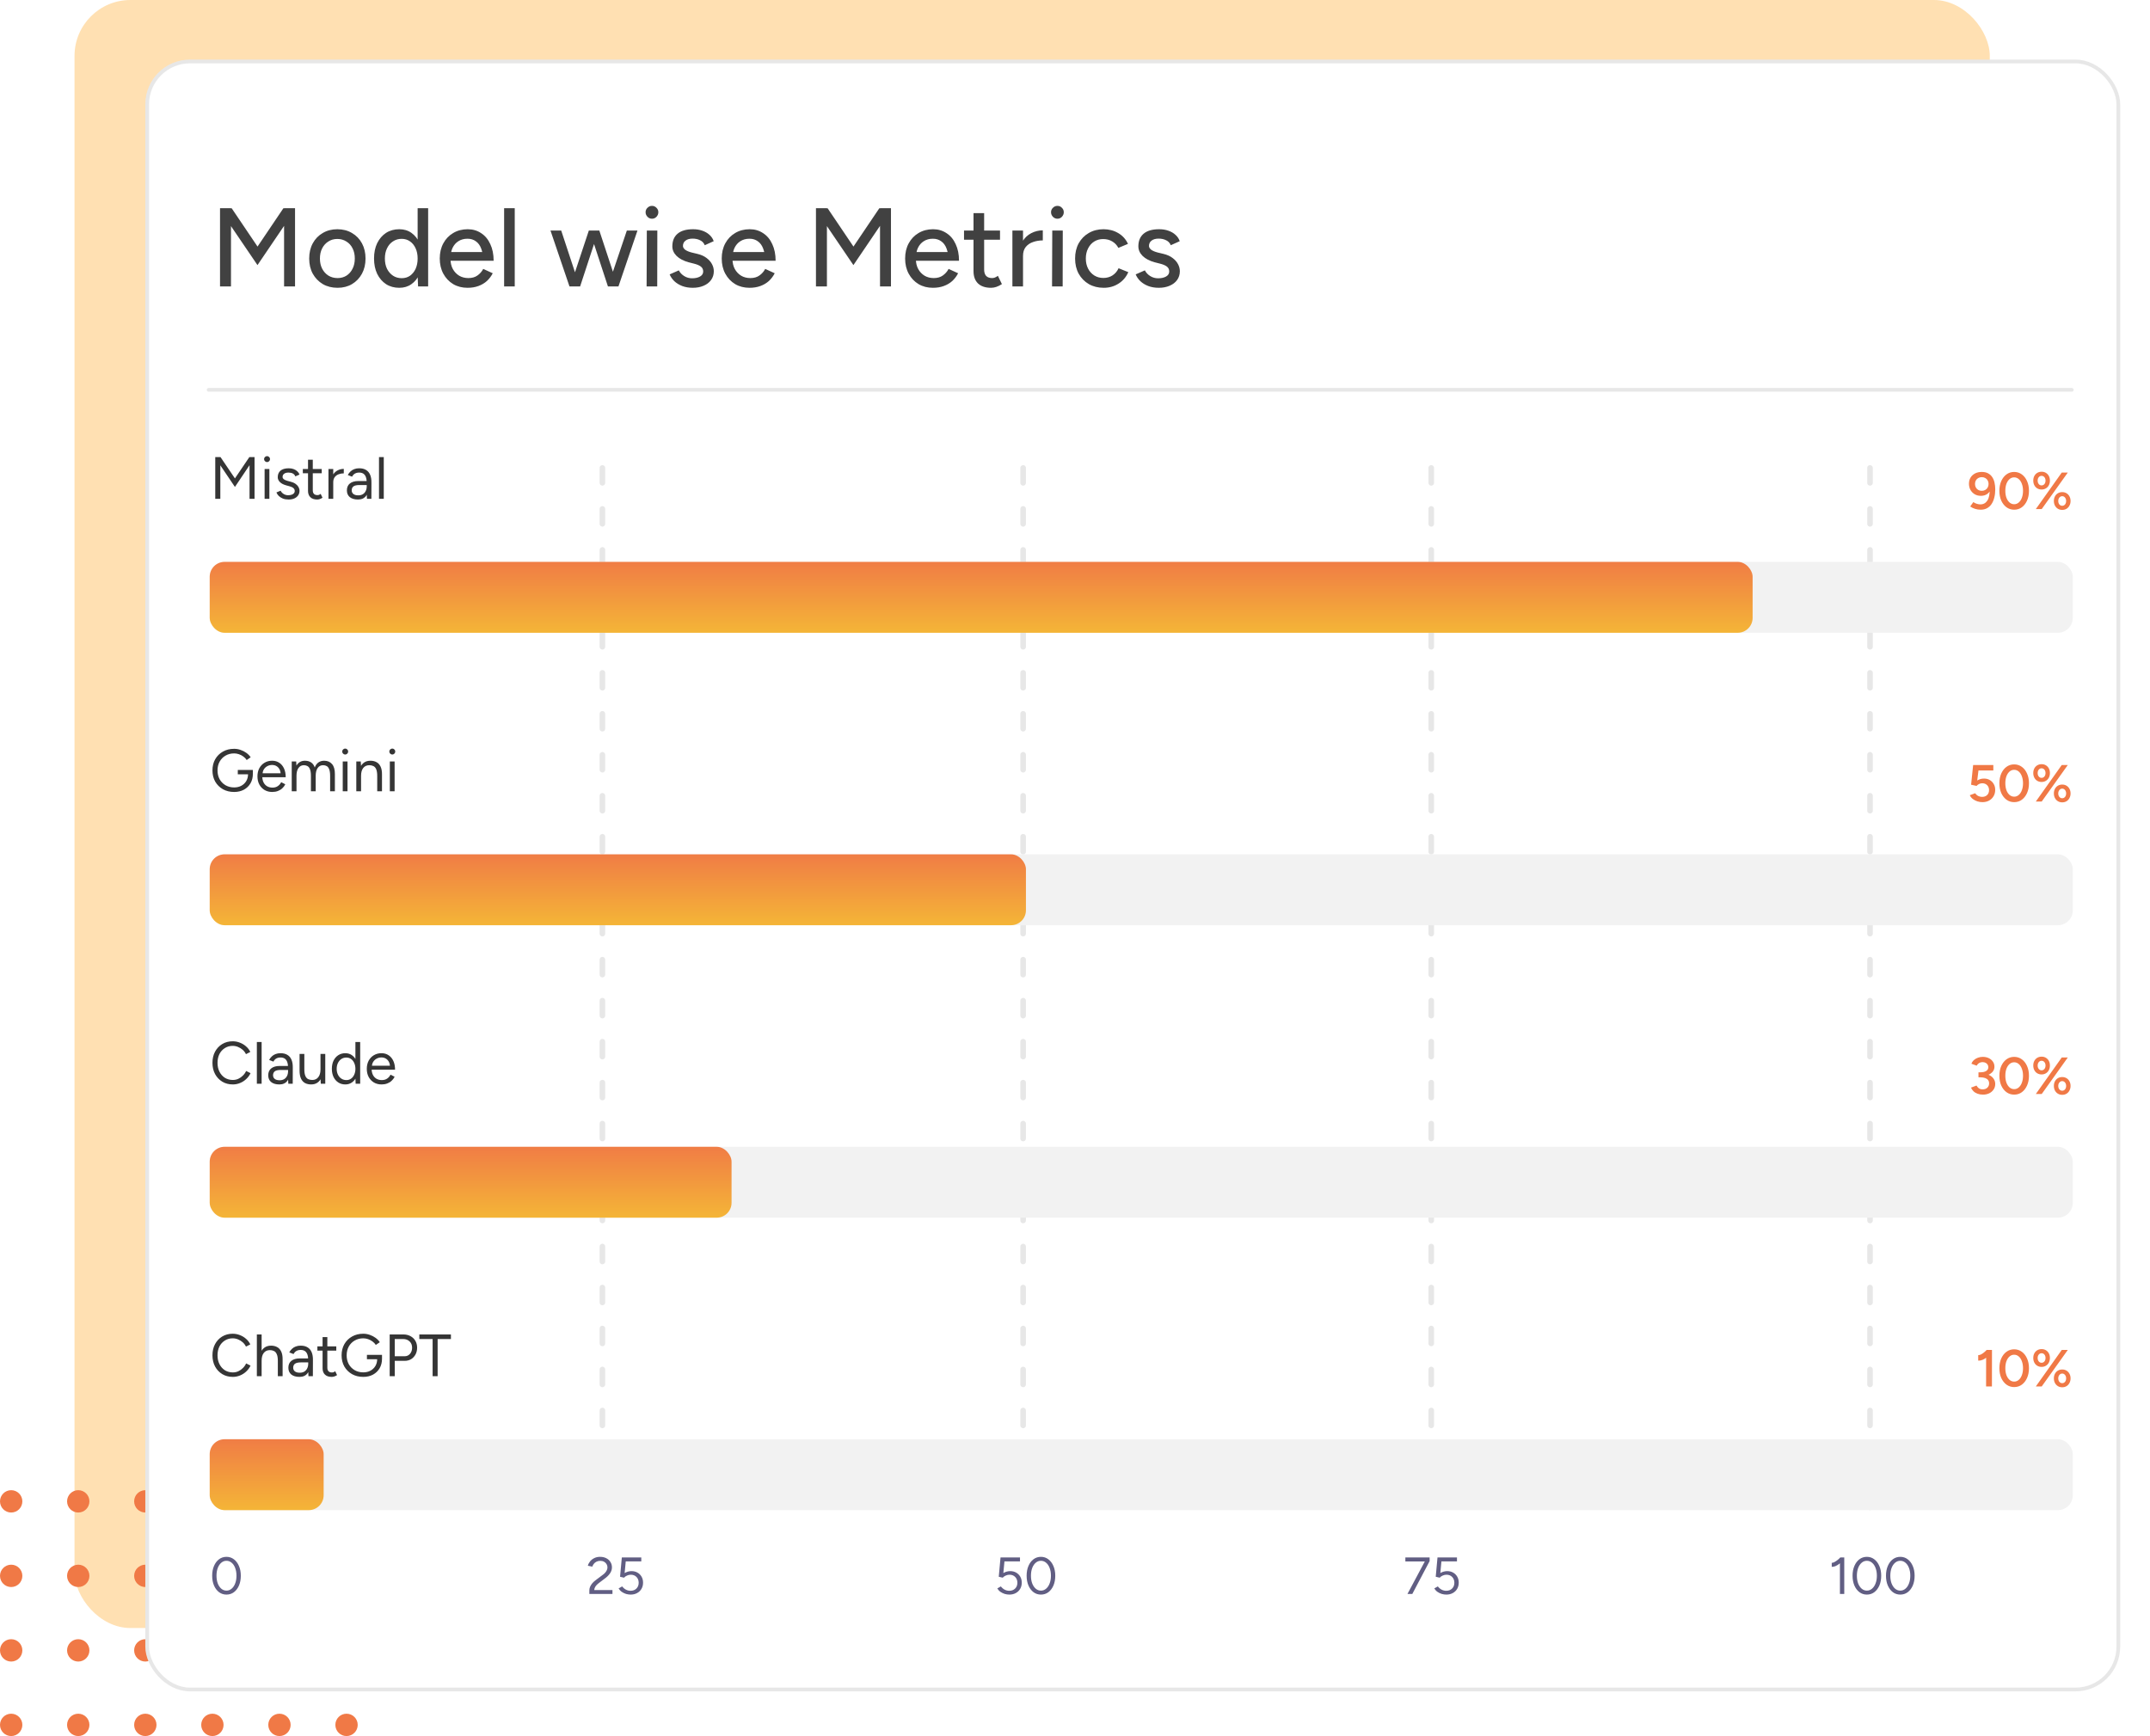 <svg xmlns="http://www.w3.org/2000/svg" width="577" height="466" viewBox="0 0 577 466" fill="none"><rect x="20" width="514" height="437" rx="15" fill="#FFE0B2"></rect><circle cx="3" cy="403" r="3" fill="#F07946"></circle><circle cx="3" cy="443" r="3" fill="#F07946"></circle><circle cx="3" cy="423" r="3" fill="#F07946"></circle><circle cx="3" cy="463" r="3" fill="#F07946"></circle><circle cx="75" cy="403" r="3" fill="#F07946"></circle><circle cx="75" cy="443" r="3" fill="#F07946"></circle><circle cx="75" cy="423" r="3" fill="#F07946"></circle><circle cx="75" cy="463" r="3" fill="#F07946"></circle><circle cx="39" cy="403" r="3" fill="#F07946"></circle><circle cx="39" cy="443" r="3" fill="#F07946"></circle><circle cx="39" cy="423" r="3" fill="#F07946"></circle><circle cx="39" cy="463" r="3" fill="#F07946"></circle><circle cx="21" cy="403" r="3" fill="#F07946"></circle><circle cx="21" cy="443" r="3" fill="#F07946"></circle><circle cx="21" cy="423" r="3" fill="#F07946"></circle><circle cx="21" cy="463" r="3" fill="#F07946"></circle><circle cx="93" cy="403" r="3" fill="#F07946"></circle><circle cx="93" cy="443" r="3" fill="#F07946"></circle><circle cx="93" cy="423" r="3" fill="#F07946"></circle><circle cx="93" cy="463" r="3" fill="#F07946"></circle><circle cx="57" cy="403" r="3" fill="#F07946"></circle><circle cx="57" cy="443" r="3" fill="#F07946"></circle><circle cx="57" cy="423" r="3" fill="#F07946"></circle><circle cx="57" cy="463" r="3" fill="#F07946"></circle><g filter="url(#filter0_d_615_1932)"><rect x="39" y="16" width="530" height="438" rx="12" fill="white"></rect><rect x="39.5" y="16.5" width="529" height="437" rx="11.5" stroke="#121212" stroke-opacity="0.1"></rect></g><path d="M69.1 71.161L59.38 56.851L60.64 56.311L62.17 55.891L70.57 68.341L69.1 71.161ZM59.05 76.891V55.891H61.99V76.891H59.05ZM69.1 71.161L67.66 68.341L76.06 55.891L77.59 56.311L78.82 56.821L69.1 71.161ZM76.24 76.891V55.891H79.18V76.891H76.24ZM90.599 77.251C89.099 77.251 87.779 76.921 86.639 76.261C85.499 75.581 84.599 74.651 83.939 73.471C83.299 72.291 82.979 70.931 82.979 69.391C82.979 67.851 83.299 66.491 83.939 65.311C84.579 64.131 85.469 63.211 86.609 62.551C87.749 61.871 89.059 61.531 90.539 61.531C92.019 61.531 93.329 61.871 94.469 62.551C95.609 63.211 96.499 64.131 97.139 65.311C97.779 66.491 98.099 67.851 98.099 69.391C98.099 70.931 97.779 72.291 97.139 73.471C96.499 74.651 95.609 75.581 94.469 76.261C93.349 76.921 92.059 77.251 90.599 77.251ZM90.599 74.641C91.499 74.641 92.299 74.421 92.999 73.981C93.699 73.521 94.239 72.901 94.619 72.121C95.019 71.341 95.219 70.431 95.219 69.391C95.219 68.351 95.019 67.441 94.619 66.661C94.239 65.881 93.689 65.271 92.969 64.831C92.249 64.371 91.439 64.141 90.539 64.141C89.619 64.141 88.809 64.371 88.109 64.831C87.409 65.271 86.859 65.881 86.459 66.661C86.059 67.441 85.859 68.351 85.859 69.391C85.859 70.431 86.059 71.341 86.459 72.121C86.859 72.901 87.419 73.521 88.139 73.981C88.859 74.421 89.679 74.641 90.599 74.641ZM112.201 76.891L112.081 74.101V55.891H114.901V76.891H112.201ZM107.161 77.251C105.801 77.251 104.611 76.921 103.591 76.261C102.591 75.601 101.801 74.681 101.221 73.501C100.661 72.321 100.381 70.951 100.381 69.391C100.381 67.811 100.661 66.441 101.221 65.281C101.801 64.101 102.591 63.181 103.591 62.521C104.611 61.861 105.801 61.531 107.161 61.531C108.421 61.531 109.511 61.861 110.431 62.521C111.371 63.181 112.091 64.101 112.591 65.281C113.091 66.441 113.341 67.811 113.341 69.391C113.341 70.951 113.091 72.321 112.591 73.501C112.091 74.681 111.371 75.601 110.431 76.261C109.511 76.921 108.421 77.251 107.161 77.251ZM107.821 74.671C108.661 74.671 109.401 74.451 110.041 74.011C110.681 73.551 111.181 72.931 111.541 72.151C111.901 71.351 112.081 70.431 112.081 69.391C112.081 68.351 111.901 67.441 111.541 66.661C111.181 65.861 110.681 65.241 110.041 64.801C109.401 64.341 108.651 64.111 107.791 64.111C106.911 64.111 106.131 64.341 105.451 64.801C104.771 65.241 104.241 65.861 103.861 66.661C103.481 67.441 103.291 68.351 103.291 69.391C103.291 70.431 103.481 71.351 103.861 72.151C104.261 72.931 104.801 73.551 105.481 74.011C106.161 74.451 106.941 74.671 107.821 74.671ZM125.488 77.251C124.028 77.251 122.738 76.921 121.618 76.261C120.498 75.581 119.618 74.651 118.978 73.471C118.338 72.291 118.018 70.931 118.018 69.391C118.018 67.851 118.338 66.491 118.978 65.311C119.618 64.131 120.498 63.211 121.618 62.551C122.758 61.871 124.058 61.531 125.518 61.531C126.878 61.531 128.078 61.881 129.118 62.581C130.178 63.261 130.998 64.241 131.578 65.521C132.178 66.781 132.478 68.271 132.478 69.991H129.628C129.648 68.711 129.488 67.631 129.148 66.751C128.828 65.871 128.348 65.211 127.708 64.771C127.088 64.311 126.338 64.081 125.458 64.081C124.518 64.081 123.708 64.301 123.028 64.741C122.348 65.161 121.818 65.771 121.438 66.571C121.078 67.351 120.898 68.311 120.898 69.451C120.898 70.511 121.108 71.431 121.528 72.211C121.948 72.971 122.518 73.571 123.238 74.011C123.958 74.431 124.778 74.641 125.698 74.641C126.678 74.641 127.488 74.411 128.128 73.951C128.788 73.491 129.308 72.901 129.688 72.181L132.238 73.351C131.838 74.131 131.318 74.821 130.678 75.421C130.038 76.001 129.278 76.451 128.398 76.771C127.538 77.091 126.568 77.251 125.488 77.251ZM119.878 69.991L119.908 67.651H130.888V69.991H119.878ZM135.293 76.891V55.891H138.143V76.891H135.293ZM163.155 76.891L168.225 61.891H171.075L165.975 76.891H163.155ZM153.045 76.891L158.025 61.891H160.605L155.685 76.891H153.045ZM152.835 76.891L147.735 61.891H150.615L155.565 76.891H152.835ZM163.155 76.891L158.235 61.891H160.845L165.795 76.891H163.155ZM173.53 76.891L173.59 61.891H176.41L176.38 76.891H173.53ZM174.97 58.711C174.51 58.711 174.11 58.541 173.77 58.201C173.43 57.841 173.26 57.431 173.26 56.971C173.26 56.491 173.43 56.091 173.77 55.771C174.11 55.431 174.51 55.261 174.97 55.261C175.45 55.261 175.85 55.431 176.17 55.771C176.51 56.091 176.68 56.491 176.68 56.971C176.68 57.431 176.51 57.841 176.17 58.201C175.85 58.541 175.45 58.711 174.97 58.711ZM185.927 77.251C184.867 77.251 183.917 77.091 183.077 76.771C182.257 76.451 181.557 76.021 180.977 75.481C180.417 74.941 179.997 74.331 179.717 73.651L182.177 72.571C182.497 73.191 182.977 73.701 183.617 74.101C184.257 74.501 184.967 74.701 185.747 74.701C186.607 74.701 187.317 74.541 187.877 74.221C188.437 73.901 188.717 73.451 188.717 72.871C188.717 72.311 188.507 71.871 188.087 71.551C187.667 71.231 187.057 70.971 186.257 70.771L184.847 70.411C183.447 70.031 182.357 69.461 181.577 68.701C180.817 67.941 180.437 67.081 180.437 66.121C180.437 64.661 180.907 63.531 181.847 62.731C182.787 61.931 184.177 61.531 186.017 61.531C186.917 61.531 187.737 61.661 188.477 61.921C189.237 62.181 189.877 62.551 190.397 63.031C190.937 63.511 191.317 64.081 191.537 64.741L189.137 65.821C188.897 65.221 188.487 64.781 187.907 64.501C187.327 64.201 186.647 64.051 185.867 64.051C185.067 64.051 184.437 64.231 183.977 64.591C183.517 64.931 183.287 65.411 183.287 66.031C183.287 66.371 183.477 66.701 183.857 67.021C184.257 67.321 184.837 67.571 185.597 67.771L187.217 68.161C188.197 68.401 189.007 68.771 189.647 69.271C190.287 69.751 190.767 70.301 191.087 70.921C191.407 71.521 191.567 72.151 191.567 72.811C191.567 73.711 191.317 74.501 190.817 75.181C190.337 75.841 189.667 76.351 188.807 76.711C187.967 77.071 187.007 77.251 185.927 77.251ZM201.162 77.251C199.702 77.251 198.412 76.921 197.292 76.261C196.172 75.581 195.292 74.651 194.652 73.471C194.012 72.291 193.692 70.931 193.692 69.391C193.692 67.851 194.012 66.491 194.652 65.311C195.292 64.131 196.172 63.211 197.292 62.551C198.432 61.871 199.732 61.531 201.192 61.531C202.552 61.531 203.752 61.881 204.792 62.581C205.852 63.261 206.672 64.241 207.252 65.521C207.852 66.781 208.152 68.271 208.152 69.991H205.302C205.322 68.711 205.162 67.631 204.822 66.751C204.502 65.871 204.022 65.211 203.382 64.771C202.762 64.311 202.012 64.081 201.132 64.081C200.192 64.081 199.382 64.301 198.702 64.741C198.022 65.161 197.492 65.771 197.112 66.571C196.752 67.351 196.572 68.311 196.572 69.451C196.572 70.511 196.782 71.431 197.202 72.211C197.622 72.971 198.192 73.571 198.912 74.011C199.632 74.431 200.452 74.641 201.372 74.641C202.352 74.641 203.162 74.411 203.802 73.951C204.462 73.491 204.982 72.901 205.362 72.181L207.912 73.351C207.512 74.131 206.992 74.821 206.352 75.421C205.712 76.001 204.952 76.451 204.072 76.771C203.212 77.091 202.242 77.251 201.162 77.251ZM195.552 69.991L195.582 67.651H206.562V69.991H195.552ZM229.032 71.161L219.312 56.851L220.572 56.311L222.102 55.891L230.502 68.341L229.032 71.161ZM218.982 76.891V55.891H221.922V76.891H218.982ZM229.032 71.161L227.592 68.341L235.992 55.891L237.522 56.311L238.752 56.821L229.032 71.161ZM236.172 76.891V55.891H239.112V76.891H236.172ZM250.381 77.251C248.921 77.251 247.631 76.921 246.511 76.261C245.391 75.581 244.511 74.651 243.871 73.471C243.231 72.291 242.911 70.931 242.911 69.391C242.911 67.851 243.231 66.491 243.871 65.311C244.511 64.131 245.391 63.211 246.511 62.551C247.651 61.871 248.951 61.531 250.411 61.531C251.771 61.531 252.971 61.881 254.011 62.581C255.071 63.261 255.891 64.241 256.471 65.521C257.071 66.781 257.371 68.271 257.371 69.991H254.521C254.541 68.711 254.381 67.631 254.041 66.751C253.721 65.871 253.241 65.211 252.601 64.771C251.981 64.311 251.231 64.081 250.351 64.081C249.411 64.081 248.601 64.301 247.921 64.741C247.241 65.161 246.711 65.771 246.331 66.571C245.971 67.351 245.791 68.311 245.791 69.451C245.791 70.511 246.001 71.431 246.421 72.211C246.841 72.971 247.411 73.571 248.131 74.011C248.851 74.431 249.671 74.641 250.591 74.641C251.571 74.641 252.381 74.411 253.021 73.951C253.681 73.491 254.201 72.901 254.581 72.181L257.131 73.351C256.731 74.131 256.211 74.821 255.571 75.421C254.931 76.001 254.171 76.451 253.291 76.771C252.431 77.091 251.461 77.251 250.381 77.251ZM244.771 69.991L244.801 67.651H255.781V69.991H244.771ZM265.976 77.251C264.476 77.251 263.316 76.871 262.496 76.111C261.676 75.331 261.266 74.221 261.266 72.781V57.211H264.116V72.361C264.116 73.101 264.296 73.671 264.656 74.071C265.036 74.451 265.576 74.641 266.276 74.641C266.476 74.641 266.696 74.601 266.936 74.521C267.176 74.441 267.466 74.281 267.806 74.041L268.886 76.261C268.366 76.601 267.866 76.851 267.386 77.011C266.926 77.171 266.456 77.251 265.976 77.251ZM258.716 64.351V61.891H268.376V64.351H258.716ZM273.44 68.821C273.44 67.201 273.75 65.881 274.37 64.861C274.99 63.841 275.79 63.081 276.77 62.581C277.75 62.081 278.78 61.831 279.86 61.831V64.531C278.96 64.531 278.1 64.671 277.28 64.951C276.48 65.211 275.82 65.651 275.3 66.271C274.8 66.871 274.55 67.691 274.55 68.731L273.44 68.821ZM271.7 76.891V61.891H274.55V76.891H271.7ZM282.339 76.891L282.399 61.891H285.219L285.189 76.891H282.339ZM283.779 58.711C283.319 58.711 282.919 58.541 282.579 58.201C282.239 57.841 282.069 57.431 282.069 56.971C282.069 56.491 282.239 56.091 282.579 55.771C282.919 55.431 283.319 55.261 283.779 55.261C284.259 55.261 284.659 55.431 284.979 55.771C285.319 56.091 285.489 56.491 285.489 56.971C285.489 57.431 285.319 57.841 284.979 58.201C284.659 58.541 284.259 58.711 283.779 58.711ZM296.206 77.251C294.706 77.251 293.376 76.921 292.216 76.261C291.056 75.581 290.146 74.651 289.486 73.471C288.846 72.291 288.526 70.931 288.526 69.391C288.526 67.851 288.846 66.491 289.486 65.311C290.146 64.131 291.046 63.211 292.186 62.551C293.346 61.871 294.666 61.531 296.146 61.531C297.606 61.531 298.916 61.871 300.076 62.551C301.256 63.231 302.136 64.201 302.716 65.461L300.136 66.541C299.756 65.801 299.206 65.221 298.486 64.801C297.786 64.381 296.976 64.171 296.056 64.171C295.156 64.171 294.356 64.391 293.656 64.831C292.956 65.271 292.406 65.891 292.006 66.691C291.606 67.471 291.406 68.371 291.406 69.391C291.406 70.411 291.606 71.311 292.006 72.091C292.406 72.871 292.966 73.491 293.686 73.951C294.406 74.391 295.216 74.611 296.116 74.611C297.036 74.611 297.856 74.381 298.576 73.921C299.296 73.441 299.836 72.801 300.196 72.001L302.806 73.051C302.226 74.371 301.346 75.401 300.166 76.141C299.006 76.881 297.686 77.251 296.206 77.251ZM310.996 77.251C309.936 77.251 308.986 77.091 308.146 76.771C307.326 76.451 306.626 76.021 306.046 75.481C305.486 74.941 305.066 74.331 304.786 73.651L307.246 72.571C307.566 73.191 308.046 73.701 308.686 74.101C309.326 74.501 310.036 74.701 310.816 74.701C311.676 74.701 312.386 74.541 312.946 74.221C313.506 73.901 313.786 73.451 313.786 72.871C313.786 72.311 313.576 71.871 313.156 71.551C312.736 71.231 312.126 70.971 311.326 70.771L309.916 70.411C308.516 70.031 307.426 69.461 306.646 68.701C305.886 67.941 305.506 67.081 305.506 66.121C305.506 64.661 305.976 63.531 306.916 62.731C307.856 61.931 309.246 61.531 311.086 61.531C311.986 61.531 312.806 61.661 313.546 61.921C314.306 62.181 314.946 62.551 315.466 63.031C316.006 63.511 316.386 64.081 316.606 64.741L314.206 65.821C313.966 65.221 313.556 64.781 312.976 64.501C312.396 64.201 311.716 64.051 310.936 64.051C310.136 64.051 309.506 64.231 309.046 64.591C308.586 64.931 308.356 65.411 308.356 66.031C308.356 66.371 308.546 66.701 308.926 67.021C309.326 67.321 309.906 67.571 310.666 67.771L312.286 68.161C313.266 68.401 314.076 68.771 314.716 69.271C315.356 69.751 315.836 70.301 316.156 70.921C316.476 71.521 316.636 72.151 316.636 72.811C316.636 73.711 316.386 74.501 315.886 75.181C315.406 75.841 314.736 76.351 313.876 76.711C313.036 77.071 312.076 77.251 310.996 77.251Z" fill="#121212" fill-opacity="0.8"></path><path d="M56 104.641H556" stroke="#121212" stroke-opacity="0.1" stroke-linecap="round"></path><path d="M60.777 428.027C60.03 428.027 59.367 427.813 58.789 427.383C58.21 426.945 57.758 426.347 57.431 425.591C57.104 424.826 56.941 423.949 56.941 422.959C56.941 421.97 57.104 421.097 57.431 420.341C57.758 419.576 58.206 418.979 58.775 418.549C59.353 418.111 60.021 417.891 60.777 417.891C61.533 417.891 62.196 418.111 62.765 418.549C63.343 418.979 63.796 419.576 64.123 420.341C64.459 421.097 64.627 421.97 64.627 422.959C64.627 423.949 64.463 424.826 64.137 425.591C63.81 426.347 63.358 426.945 62.779 427.383C62.2 427.813 61.533 428.027 60.777 428.027ZM60.777 426.963C61.3 426.963 61.761 426.791 62.163 426.445C62.574 426.1 62.891 425.629 63.115 425.031C63.348 424.434 63.465 423.743 63.465 422.959C63.465 422.175 63.348 421.485 63.115 420.887C62.891 420.281 62.574 419.809 62.163 419.473C61.761 419.128 61.3 418.955 60.777 418.955C60.254 418.955 59.792 419.128 59.391 419.473C58.989 419.809 58.672 420.281 58.439 420.887C58.215 421.485 58.103 422.175 58.103 422.959C58.103 423.743 58.215 424.434 58.439 425.031C58.672 425.629 58.989 426.1 59.391 426.445C59.801 426.791 60.264 426.963 60.777 426.963Z" fill="#615E83"></path><path d="M158.166 427.859V426.879C158.166 426.571 158.227 426.268 158.348 425.969C158.479 425.661 158.661 425.358 158.894 425.059C159.137 424.761 159.431 424.481 159.776 424.219L161.806 422.693C162.049 422.525 162.259 422.334 162.436 422.119C162.623 421.895 162.767 421.667 162.87 421.433C162.973 421.191 163.024 420.957 163.024 420.733C163.024 420.407 162.945 420.113 162.786 419.851C162.627 419.581 162.403 419.366 162.114 419.207C161.825 419.049 161.484 418.969 161.092 418.969C160.709 418.969 160.373 419.044 160.084 419.193C159.795 419.333 159.557 419.525 159.37 419.767C159.183 420.001 159.048 420.253 158.964 420.523L157.76 420.285C157.872 419.865 158.073 419.473 158.362 419.109C158.661 418.745 159.039 418.451 159.496 418.227C159.953 418.003 160.462 417.891 161.022 417.891C161.675 417.891 162.24 418.017 162.716 418.269C163.192 418.512 163.561 418.848 163.822 419.277C164.093 419.697 164.228 420.178 164.228 420.719C164.228 421.233 164.088 421.718 163.808 422.175C163.528 422.633 163.122 423.076 162.59 423.505L160.672 424.961C160.299 425.241 160.009 425.535 159.804 425.843C159.608 426.151 159.496 426.473 159.468 426.809H164.368V427.859H158.166ZM169.248 428.027C168.856 428.027 168.455 427.971 168.044 427.859C167.643 427.738 167.26 427.556 166.896 427.313C166.542 427.071 166.248 426.758 166.014 426.375L166.966 425.829C167.293 426.24 167.648 426.539 168.03 426.725C168.413 426.912 168.81 427.005 169.22 427.005C169.864 427.005 170.387 426.809 170.788 426.417C171.199 426.016 171.404 425.493 171.404 424.849C171.404 424.215 171.208 423.697 170.816 423.295C170.424 422.894 169.911 422.693 169.276 422.693C168.931 422.693 168.59 422.773 168.254 422.931C167.918 423.081 167.657 423.267 167.47 423.491L166.406 423.239L166.882 418.059H172.104V419.123H167.932L167.638 422.245C167.9 422.087 168.189 421.961 168.506 421.867C168.824 421.774 169.146 421.727 169.472 421.727C170.07 421.727 170.602 421.858 171.068 422.119C171.535 422.381 171.904 422.745 172.174 423.211C172.445 423.678 172.58 424.215 172.58 424.821C172.58 425.456 172.436 426.016 172.146 426.501C171.866 426.977 171.474 427.351 170.97 427.621C170.476 427.892 169.902 428.027 169.248 428.027Z" fill="#615E83"></path><path d="M270.881 428.027C270.489 428.027 270.088 427.971 269.677 427.859C269.276 427.738 268.893 427.556 268.529 427.313C268.175 427.071 267.881 426.758 267.647 426.375L268.599 425.829C268.926 426.24 269.281 426.539 269.663 426.725C270.046 426.912 270.443 427.005 270.853 427.005C271.497 427.005 272.02 426.809 272.421 426.417C272.832 426.016 273.037 425.493 273.037 424.849C273.037 424.215 272.841 423.697 272.449 423.295C272.057 422.894 271.544 422.693 270.909 422.693C270.564 422.693 270.223 422.773 269.887 422.931C269.551 423.081 269.29 423.267 269.103 423.491L268.039 423.239L268.515 418.059H273.737V419.123H269.565L269.271 422.245C269.533 422.087 269.822 421.961 270.139 421.867C270.457 421.774 270.779 421.727 271.105 421.727C271.703 421.727 272.235 421.858 272.701 422.119C273.168 422.381 273.537 422.745 273.807 423.211C274.078 423.678 274.213 424.215 274.213 424.821C274.213 425.456 274.069 426.016 273.779 426.501C273.499 426.977 273.107 427.351 272.603 427.621C272.109 427.892 271.535 428.027 270.881 428.027ZM279.354 428.027C278.607 428.027 277.945 427.813 277.366 427.383C276.787 426.945 276.335 426.347 276.008 425.591C275.681 424.826 275.518 423.949 275.518 422.959C275.518 421.97 275.681 421.097 276.008 420.341C276.335 419.576 276.783 418.979 277.352 418.549C277.931 418.111 278.598 417.891 279.354 417.891C280.11 417.891 280.773 418.111 281.342 418.549C281.921 418.979 282.373 419.576 282.7 420.341C283.036 421.097 283.204 421.97 283.204 422.959C283.204 423.949 283.041 424.826 282.714 425.591C282.387 426.347 281.935 426.945 281.356 427.383C280.777 427.813 280.11 428.027 279.354 428.027ZM279.354 426.963C279.877 426.963 280.339 426.791 280.74 426.445C281.151 426.1 281.468 425.629 281.692 425.031C281.925 424.434 282.042 423.743 282.042 422.959C282.042 422.175 281.925 421.485 281.692 420.887C281.468 420.281 281.151 419.809 280.74 419.473C280.339 419.128 279.877 418.955 279.354 418.955C278.831 418.955 278.369 419.128 277.968 419.473C277.567 419.809 277.249 420.281 277.016 420.887C276.792 421.485 276.68 422.175 276.68 422.959C276.68 423.743 276.792 424.434 277.016 425.031C277.249 425.629 277.567 426.1 277.968 426.445C278.379 426.791 278.841 426.963 279.354 426.963Z" fill="#615E83"></path><path d="M377.721 427.859L382.565 418.787L383.671 419.039L379.023 427.859H377.721ZM377.161 419.137V418.059H383.671V419.039L382.761 419.137H377.161ZM388.153 428.027C387.761 428.027 387.359 427.971 386.949 427.859C386.547 427.738 386.165 427.556 385.801 427.313C385.446 427.071 385.152 426.758 384.919 426.375L385.871 425.829C386.197 426.24 386.552 426.539 386.935 426.725C387.317 426.912 387.714 427.005 388.125 427.005C388.769 427.005 389.291 426.809 389.693 426.417C390.103 426.016 390.309 425.493 390.309 424.849C390.309 424.215 390.113 423.697 389.721 423.295C389.329 422.894 388.815 422.693 388.181 422.693C387.835 422.693 387.495 422.773 387.159 422.931C386.823 423.081 386.561 423.267 386.375 423.491L385.311 423.239L385.787 418.059H391.009V419.123H386.837L386.543 422.245C386.804 422.087 387.093 421.961 387.411 421.867C387.728 421.774 388.05 421.727 388.377 421.727C388.974 421.727 389.506 421.858 389.973 422.119C390.439 422.381 390.808 422.745 391.079 423.211C391.349 423.678 391.485 424.215 391.485 424.821C391.485 425.456 391.34 426.016 391.051 426.501C390.771 426.977 390.379 427.351 389.875 427.621C389.38 427.892 388.806 428.027 388.153 428.027Z" fill="#615E83"></path><path d="M493.787 427.859V418.689L493.885 418.059H494.949V427.859H493.787ZM491.589 420.579V419.501C491.785 419.511 492.018 419.445 492.289 419.305C492.559 419.165 492.839 418.983 493.129 418.759C493.418 418.535 493.67 418.302 493.885 418.059L494.613 418.857C494.305 419.184 493.983 419.478 493.647 419.739C493.311 420.001 492.97 420.211 492.625 420.369C492.279 420.519 491.934 420.589 491.589 420.579ZM501.012 428.027C500.265 428.027 499.603 427.813 499.024 427.383C498.445 426.945 497.993 426.347 497.666 425.591C497.339 424.826 497.176 423.949 497.176 422.959C497.176 421.97 497.339 421.097 497.666 420.341C497.993 419.576 498.441 418.979 499.01 418.549C499.589 418.111 500.256 417.891 501.012 417.891C501.768 417.891 502.431 418.111 503 418.549C503.579 418.979 504.031 419.576 504.358 420.341C504.694 421.097 504.862 421.97 504.862 422.959C504.862 423.949 504.699 424.826 504.372 425.591C504.045 426.347 503.593 426.945 503.014 427.383C502.435 427.813 501.768 428.027 501.012 428.027ZM501.012 426.963C501.535 426.963 501.997 426.791 502.398 426.445C502.809 426.1 503.126 425.629 503.35 425.031C503.583 424.434 503.7 423.743 503.7 422.959C503.7 422.175 503.583 421.485 503.35 420.887C503.126 420.281 502.809 419.809 502.398 419.473C501.997 419.128 501.535 418.955 501.012 418.955C500.489 418.955 500.027 419.128 499.626 419.473C499.225 419.809 498.907 420.281 498.674 420.887C498.45 421.485 498.338 422.175 498.338 422.959C498.338 423.743 498.45 424.434 498.674 425.031C498.907 425.629 499.225 426.1 499.626 426.445C500.037 426.791 500.499 426.963 501.012 426.963ZM509.981 428.027C509.234 428.027 508.571 427.813 507.993 427.383C507.414 426.945 506.961 426.347 506.635 425.591C506.308 424.826 506.145 423.949 506.145 422.959C506.145 421.97 506.308 421.097 506.635 420.341C506.961 419.576 507.409 418.979 507.979 418.549C508.557 418.111 509.225 417.891 509.981 417.891C510.737 417.891 511.399 418.111 511.969 418.549C512.547 418.979 513 419.576 513.327 420.341C513.663 421.097 513.831 421.97 513.831 422.959C513.831 423.949 513.667 424.826 513.341 425.591C513.014 426.347 512.561 426.945 511.983 427.383C511.404 427.813 510.737 428.027 509.981 428.027ZM509.981 426.963C510.503 426.963 510.965 426.791 511.367 426.445C511.777 426.1 512.095 425.629 512.319 425.031C512.552 424.434 512.669 423.743 512.669 422.959C512.669 422.175 512.552 421.485 512.319 420.887C512.095 420.281 511.777 419.809 511.367 419.473C510.965 419.128 510.503 418.955 509.981 418.955C509.458 418.955 508.996 419.128 508.595 419.473C508.193 419.809 507.876 420.281 507.643 420.887C507.419 421.485 507.307 422.175 507.307 422.959C507.307 423.743 507.419 424.434 507.643 425.031C507.876 425.629 508.193 426.1 508.595 426.445C509.005 426.791 509.467 426.963 509.981 426.963Z" fill="#615E83"></path><line x1="161.668" y1="404.609" x2="161.668" y2="125.399" stroke="#121212" stroke-opacity="0.1" stroke-width="1.5" stroke-linecap="round" stroke-dasharray="4 7"></line><line x1="274.582" y1="404.609" x2="274.582" y2="125.399" stroke="#121212" stroke-opacity="0.1" stroke-width="1.5" stroke-linecap="round" stroke-dasharray="4 7"></line><line x1="384.105" y1="404.609" x2="384.105" y2="125.399" stroke="#121212" stroke-opacity="0.1" stroke-width="1.5" stroke-linecap="round" stroke-dasharray="4 7"></line><line x1="501.859" y1="404.609" x2="501.859" y2="125.399" stroke="#121212" stroke-opacity="0.1" stroke-width="1.5" stroke-linecap="round" stroke-dasharray="4 7"></line><path d="M531.858 126.68C532.53 126.68 533.095 126.806 533.552 127.058C534.009 127.301 534.378 127.637 534.658 128.066C534.947 128.496 535.153 128.99 535.274 129.55C535.405 130.11 535.47 130.712 535.47 131.356C535.47 132.14 535.386 132.868 535.218 133.54C535.059 134.203 534.817 134.782 534.49 135.276C534.173 135.762 533.767 136.14 533.272 136.41C532.787 136.681 532.213 136.816 531.55 136.816C531.046 136.816 530.551 136.742 530.066 136.592C529.581 136.443 529.142 136.228 528.75 135.948L529.59 134.772C529.879 134.978 530.192 135.132 530.528 135.234C530.873 135.337 531.191 135.388 531.48 135.388C532.292 135.388 532.922 135.038 533.37 134.338C533.818 133.638 534.023 132.551 533.986 131.076L534.322 131.328C534.098 131.86 533.753 132.29 533.286 132.616C532.819 132.934 532.264 133.092 531.62 133.092C530.995 133.092 530.439 132.952 529.954 132.672C529.478 132.383 529.1 131.996 528.82 131.51C528.549 131.016 528.414 130.46 528.414 129.844C528.414 129.228 528.554 128.682 528.834 128.206C529.123 127.73 529.525 127.357 530.038 127.086C530.561 126.816 531.167 126.68 531.858 126.68ZM531.844 128.08C531.499 128.08 531.186 128.16 530.906 128.318C530.635 128.468 530.421 128.682 530.262 128.962C530.113 129.233 530.038 129.546 530.038 129.9C530.038 130.255 530.113 130.572 530.262 130.852C530.421 131.132 530.635 131.352 530.906 131.51C531.186 131.669 531.499 131.748 531.844 131.748C532.208 131.748 532.525 131.669 532.796 131.51C533.076 131.352 533.291 131.132 533.44 130.852C533.599 130.572 533.678 130.255 533.678 129.9C533.678 129.546 533.599 129.233 533.44 128.962C533.291 128.682 533.076 128.468 532.796 128.318C532.525 128.16 532.208 128.08 531.844 128.08ZM540.541 136.816C539.776 136.816 539.095 136.602 538.497 136.172C537.9 135.734 537.429 135.136 537.083 134.38C536.747 133.615 536.579 132.738 536.579 131.748C536.579 130.759 536.747 129.886 537.083 129.13C537.429 128.365 537.895 127.768 538.483 127.338C539.081 126.9 539.767 126.68 540.541 126.68C541.316 126.68 542.002 126.9 542.599 127.338C543.197 127.768 543.663 128.365 543.999 129.13C544.345 129.886 544.517 130.759 544.517 131.748C544.517 132.738 544.345 133.615 543.999 134.38C543.663 135.136 543.197 135.734 542.599 136.172C542.011 136.602 541.325 136.816 540.541 136.816ZM540.555 135.346C541.013 135.346 541.419 135.192 541.773 134.884C542.137 134.576 542.417 134.152 542.613 133.61C542.819 133.069 542.921 132.448 542.921 131.748C542.921 131.048 542.819 130.428 542.613 129.886C542.417 129.336 542.137 128.906 541.773 128.598C541.419 128.29 541.008 128.136 540.541 128.136C540.075 128.136 539.664 128.29 539.309 128.598C538.955 128.906 538.675 129.331 538.469 129.872C538.273 130.414 538.175 131.039 538.175 131.748C538.175 132.448 538.273 133.069 538.469 133.61C538.675 134.152 538.955 134.576 539.309 134.884C539.673 135.192 540.089 135.346 540.555 135.346ZM546.359 136.648L553.317 126.848H554.941L547.941 136.648H546.359ZM553.443 136.872C553.004 136.872 552.617 136.77 552.281 136.564C551.945 136.359 551.679 136.074 551.483 135.71C551.296 135.346 551.203 134.936 551.203 134.478C551.203 134.012 551.296 133.601 551.483 133.246C551.669 132.892 551.931 132.612 552.267 132.406C552.612 132.201 553.004 132.098 553.443 132.098C553.881 132.098 554.269 132.201 554.605 132.406C554.941 132.612 555.202 132.892 555.389 133.246C555.585 133.601 555.683 134.012 555.683 134.478C555.683 134.936 555.585 135.346 555.389 135.71C555.202 136.074 554.941 136.359 554.605 136.564C554.269 136.77 553.881 136.872 553.443 136.872ZM553.443 135.766C553.751 135.766 554.003 135.645 554.199 135.402C554.395 135.16 554.493 134.852 554.493 134.478C554.493 134.114 554.395 133.811 554.199 133.568C554.003 133.316 553.751 133.19 553.443 133.19C553.135 133.19 552.878 133.316 552.673 133.568C552.477 133.811 552.379 134.114 552.379 134.478C552.379 134.852 552.477 135.16 552.673 135.402C552.878 135.645 553.135 135.766 553.443 135.766ZM547.899 131.398C547.469 131.398 547.082 131.296 546.737 131.09C546.401 130.885 546.139 130.6 545.953 130.236C545.766 129.872 545.673 129.462 545.673 129.004C545.673 128.538 545.766 128.127 545.953 127.772C546.139 127.418 546.401 127.138 546.737 126.932C547.082 126.727 547.474 126.624 547.913 126.624C548.351 126.624 548.739 126.727 549.075 126.932C549.411 127.138 549.672 127.418 549.859 127.772C550.045 128.127 550.139 128.538 550.139 129.004C550.139 129.462 550.045 129.872 549.859 130.236C549.672 130.6 549.406 130.885 549.061 131.09C548.725 131.296 548.337 131.398 547.899 131.398ZM547.899 130.292C548.216 130.292 548.473 130.171 548.669 129.928C548.865 129.686 548.963 129.378 548.963 129.004C548.963 128.64 548.865 128.337 548.669 128.094C548.473 127.852 548.216 127.73 547.899 127.73C547.591 127.73 547.339 127.852 547.143 128.094C546.947 128.337 546.849 128.64 546.849 129.004C546.849 129.378 546.947 129.686 547.143 129.928C547.339 130.171 547.591 130.292 547.899 130.292Z" fill="#F07946"></path><path d="M532.027 215.316C531.598 215.316 531.159 215.251 530.711 215.12C530.273 214.98 529.867 214.775 529.493 214.504C529.12 214.224 528.835 213.874 528.639 213.454L530.081 212.922C530.324 213.268 530.609 213.52 530.935 213.678C531.262 213.828 531.598 213.902 531.943 213.902C532.494 213.902 532.942 213.739 533.287 213.412C533.633 213.076 533.805 212.633 533.805 212.082C533.805 211.55 533.637 211.112 533.301 210.766C532.965 210.421 532.527 210.248 531.985 210.248C531.668 210.248 531.369 210.318 531.089 210.458C530.819 210.598 530.609 210.766 530.459 210.962L528.989 210.64L529.535 205.348H534.953V206.818H529.731L529.535 205.404H531.145L530.473 210.766L529.479 210.64C529.591 210.454 529.736 210.267 529.913 210.08C530.1 209.884 530.324 209.702 530.585 209.534C530.847 209.366 531.136 209.231 531.453 209.128C531.771 209.026 532.116 208.979 532.489 208.988C533.049 208.988 533.553 209.119 534.001 209.38C534.449 209.642 534.804 210.001 535.065 210.458C535.327 210.906 535.457 211.424 535.457 212.012C535.457 212.666 535.308 213.24 535.009 213.734C534.72 214.229 534.319 214.616 533.805 214.896C533.292 215.176 532.699 215.316 532.027 215.316ZM540.541 215.316C539.776 215.316 539.095 215.102 538.497 214.672C537.9 214.234 537.429 213.636 537.083 212.88C536.747 212.115 536.579 211.238 536.579 210.248C536.579 209.259 536.747 208.386 537.083 207.63C537.429 206.865 537.895 206.268 538.483 205.838C539.081 205.4 539.767 205.18 540.541 205.18C541.316 205.18 542.002 205.4 542.599 205.838C543.197 206.268 543.663 206.865 543.999 207.63C544.345 208.386 544.517 209.259 544.517 210.248C544.517 211.238 544.345 212.115 543.999 212.88C543.663 213.636 543.197 214.234 542.599 214.672C542.011 215.102 541.325 215.316 540.541 215.316ZM540.555 213.846C541.013 213.846 541.419 213.692 541.773 213.384C542.137 213.076 542.417 212.652 542.613 212.11C542.819 211.569 542.921 210.948 542.921 210.248C542.921 209.548 542.819 208.928 542.613 208.386C542.417 207.836 542.137 207.406 541.773 207.098C541.419 206.79 541.008 206.636 540.541 206.636C540.075 206.636 539.664 206.79 539.309 207.098C538.955 207.406 538.675 207.831 538.469 208.372C538.273 208.914 538.175 209.539 538.175 210.248C538.175 210.948 538.273 211.569 538.469 212.11C538.675 212.652 538.955 213.076 539.309 213.384C539.673 213.692 540.089 213.846 540.555 213.846ZM546.359 215.148L553.317 205.348H554.941L547.941 215.148H546.359ZM553.443 215.372C553.004 215.372 552.617 215.27 552.281 215.064C551.945 214.859 551.679 214.574 551.483 214.21C551.296 213.846 551.203 213.436 551.203 212.978C551.203 212.512 551.296 212.101 551.483 211.746C551.669 211.392 551.931 211.112 552.267 210.906C552.612 210.701 553.004 210.598 553.443 210.598C553.881 210.598 554.269 210.701 554.605 210.906C554.941 211.112 555.202 211.392 555.389 211.746C555.585 212.101 555.683 212.512 555.683 212.978C555.683 213.436 555.585 213.846 555.389 214.21C555.202 214.574 554.941 214.859 554.605 215.064C554.269 215.27 553.881 215.372 553.443 215.372ZM553.443 214.266C553.751 214.266 554.003 214.145 554.199 213.902C554.395 213.66 554.493 213.352 554.493 212.978C554.493 212.614 554.395 212.311 554.199 212.068C554.003 211.816 553.751 211.69 553.443 211.69C553.135 211.69 552.878 211.816 552.673 212.068C552.477 212.311 552.379 212.614 552.379 212.978C552.379 213.352 552.477 213.66 552.673 213.902C552.878 214.145 553.135 214.266 553.443 214.266ZM547.899 209.898C547.469 209.898 547.082 209.796 546.737 209.59C546.401 209.385 546.139 209.1 545.953 208.736C545.766 208.372 545.673 207.962 545.673 207.504C545.673 207.038 545.766 206.627 545.953 206.272C546.139 205.918 546.401 205.638 546.737 205.432C547.082 205.227 547.474 205.124 547.913 205.124C548.351 205.124 548.739 205.227 549.075 205.432C549.411 205.638 549.672 205.918 549.859 206.272C550.045 206.627 550.139 207.038 550.139 207.504C550.139 207.962 550.045 208.372 549.859 208.736C549.672 209.1 549.406 209.385 549.061 209.59C548.725 209.796 548.337 209.898 547.899 209.898ZM547.899 208.792C548.216 208.792 548.473 208.671 548.669 208.428C548.865 208.186 548.963 207.878 548.963 207.504C548.963 207.14 548.865 206.837 548.669 206.594C548.473 206.352 548.216 206.23 547.899 206.23C547.591 206.23 547.339 206.352 547.143 206.594C546.947 206.837 546.849 207.14 546.849 207.504C546.849 207.878 546.947 208.186 547.143 208.428C547.339 208.671 547.591 208.792 547.899 208.792Z" fill="#F07946"></path><path d="M532.186 293.824C531.654 293.824 531.169 293.745 530.73 293.586C530.292 293.428 529.923 293.204 529.624 292.914C529.326 292.625 529.111 292.298 528.98 291.934L530.436 291.388C530.511 291.519 530.614 291.664 530.744 291.822C530.875 291.981 531.048 292.121 531.262 292.242C531.477 292.354 531.752 292.41 532.088 292.41C532.62 292.41 533.04 292.261 533.348 291.962C533.666 291.654 533.824 291.267 533.824 290.8C533.824 290.464 533.736 290.175 533.558 289.932C533.39 289.69 533.124 289.503 532.76 289.372C532.406 289.242 531.958 289.176 531.416 289.176H530.968V288.028H531.374C531.944 288.028 532.471 288.094 532.956 288.224C533.451 288.355 533.885 288.551 534.258 288.812C534.641 289.064 534.935 289.372 535.14 289.736C535.355 290.1 535.462 290.511 535.462 290.968C535.462 291.556 535.308 292.065 535 292.494C534.702 292.924 534.305 293.255 533.81 293.488C533.316 293.712 532.774 293.824 532.186 293.824ZM530.968 288.924V287.832H531.416C532.135 287.832 532.681 287.711 533.054 287.468C533.428 287.226 533.614 286.885 533.614 286.446C533.614 286.194 533.549 285.97 533.418 285.774C533.297 285.569 533.12 285.406 532.886 285.284C532.653 285.163 532.378 285.102 532.06 285.102C531.855 285.102 531.654 285.135 531.458 285.2C531.262 285.266 531.08 285.368 530.912 285.508C530.744 285.648 530.604 285.83 530.492 286.054L529.078 285.536C529.218 285.144 529.442 284.813 529.75 284.542C530.058 284.262 530.418 284.052 530.828 283.912C531.239 283.763 531.668 283.688 532.116 283.688C532.714 283.688 533.246 283.8 533.712 284.024C534.188 284.248 534.562 284.561 534.832 284.962C535.112 285.354 535.252 285.807 535.252 286.32C535.252 286.75 535.145 287.128 534.93 287.454C534.725 287.781 534.44 288.056 534.076 288.28C533.712 288.495 533.297 288.658 532.83 288.77C532.373 288.873 531.883 288.924 531.36 288.924H530.968ZM540.541 293.824C539.776 293.824 539.095 293.61 538.497 293.18C537.9 292.742 537.429 292.144 537.083 291.388C536.747 290.623 536.579 289.746 536.579 288.756C536.579 287.767 536.747 286.894 537.083 286.138C537.429 285.373 537.895 284.776 538.483 284.346C539.081 283.908 539.767 283.688 540.541 283.688C541.316 283.688 542.002 283.908 542.599 284.346C543.197 284.776 543.663 285.373 543.999 286.138C544.345 286.894 544.517 287.767 544.517 288.756C544.517 289.746 544.345 290.623 543.999 291.388C543.663 292.144 543.197 292.742 542.599 293.18C542.011 293.61 541.325 293.824 540.541 293.824ZM540.555 292.354C541.013 292.354 541.419 292.2 541.773 291.892C542.137 291.584 542.417 291.16 542.613 290.618C542.819 290.077 542.921 289.456 542.921 288.756C542.921 288.056 542.819 287.436 542.613 286.894C542.417 286.344 542.137 285.914 541.773 285.606C541.419 285.298 541.008 285.144 540.541 285.144C540.075 285.144 539.664 285.298 539.309 285.606C538.955 285.914 538.675 286.339 538.469 286.88C538.273 287.422 538.175 288.047 538.175 288.756C538.175 289.456 538.273 290.077 538.469 290.618C538.675 291.16 538.955 291.584 539.309 291.892C539.673 292.2 540.089 292.354 540.555 292.354ZM546.359 293.656L553.317 283.856H554.941L547.941 293.656H546.359ZM553.443 293.88C553.004 293.88 552.617 293.778 552.281 293.572C551.945 293.367 551.679 293.082 551.483 292.718C551.296 292.354 551.203 291.944 551.203 291.486C551.203 291.02 551.296 290.609 551.483 290.254C551.669 289.9 551.931 289.62 552.267 289.414C552.612 289.209 553.004 289.106 553.443 289.106C553.881 289.106 554.269 289.209 554.605 289.414C554.941 289.62 555.202 289.9 555.389 290.254C555.585 290.609 555.683 291.02 555.683 291.486C555.683 291.944 555.585 292.354 555.389 292.718C555.202 293.082 554.941 293.367 554.605 293.572C554.269 293.778 553.881 293.88 553.443 293.88ZM553.443 292.774C553.751 292.774 554.003 292.653 554.199 292.41C554.395 292.168 554.493 291.86 554.493 291.486C554.493 291.122 554.395 290.819 554.199 290.576C554.003 290.324 553.751 290.198 553.443 290.198C553.135 290.198 552.878 290.324 552.673 290.576C552.477 290.819 552.379 291.122 552.379 291.486C552.379 291.86 552.477 292.168 552.673 292.41C552.878 292.653 553.135 292.774 553.443 292.774ZM547.899 288.406C547.469 288.406 547.082 288.304 546.737 288.098C546.401 287.893 546.139 287.608 545.953 287.244C545.766 286.88 545.673 286.47 545.673 286.012C545.673 285.546 545.766 285.135 545.953 284.78C546.139 284.426 546.401 284.146 546.737 283.94C547.082 283.735 547.474 283.632 547.913 283.632C548.351 283.632 548.739 283.735 549.075 283.94C549.411 284.146 549.672 284.426 549.859 284.78C550.045 285.135 550.139 285.546 550.139 286.012C550.139 286.47 550.045 286.88 549.859 287.244C549.672 287.608 549.406 287.893 549.061 288.098C548.725 288.304 548.337 288.406 547.899 288.406ZM547.899 287.3C548.216 287.3 548.473 287.179 548.669 286.936C548.865 286.694 548.963 286.386 548.963 286.012C548.963 285.648 548.865 285.345 548.669 285.102C548.473 284.86 548.216 284.738 547.899 284.738C547.591 284.738 547.339 284.86 547.143 285.102C546.947 285.345 546.849 285.648 546.849 286.012C546.849 286.386 546.947 286.694 547.143 286.936C547.339 287.179 547.591 287.3 547.899 287.3Z" fill="#F07946"></path><path d="M533.01 372.156L533.024 363.224L533.178 362.356H534.592L534.578 372.156H533.01ZM530.896 365.226V363.756C531.111 363.766 531.353 363.705 531.624 363.574C531.904 363.434 532.179 363.252 532.45 363.028C532.721 362.804 532.963 362.576 533.178 362.342L534.186 363.392C533.859 363.738 533.519 364.055 533.164 364.344C532.809 364.634 532.441 364.858 532.058 365.016C531.685 365.175 531.297 365.245 530.896 365.226ZM540.541 372.324C539.776 372.324 539.095 372.11 538.497 371.68C537.9 371.242 537.429 370.644 537.083 369.888C536.747 369.123 536.579 368.246 536.579 367.256C536.579 366.267 536.747 365.394 537.083 364.638C537.429 363.873 537.895 363.276 538.483 362.846C539.081 362.408 539.767 362.188 540.541 362.188C541.316 362.188 542.002 362.408 542.599 362.846C543.197 363.276 543.663 363.873 543.999 364.638C544.345 365.394 544.517 366.267 544.517 367.256C544.517 368.246 544.345 369.123 543.999 369.888C543.663 370.644 543.197 371.242 542.599 371.68C542.011 372.11 541.325 372.324 540.541 372.324ZM540.555 370.854C541.013 370.854 541.419 370.7 541.773 370.392C542.137 370.084 542.417 369.66 542.613 369.118C542.819 368.577 542.921 367.956 542.921 367.256C542.921 366.556 542.819 365.936 542.613 365.394C542.417 364.844 542.137 364.414 541.773 364.106C541.419 363.798 541.008 363.644 540.541 363.644C540.075 363.644 539.664 363.798 539.309 364.106C538.955 364.414 538.675 364.839 538.469 365.38C538.273 365.922 538.175 366.547 538.175 367.256C538.175 367.956 538.273 368.577 538.469 369.118C538.675 369.66 538.955 370.084 539.309 370.392C539.673 370.7 540.089 370.854 540.555 370.854ZM546.359 372.156L553.317 362.356H554.941L547.941 372.156H546.359ZM553.443 372.38C553.004 372.38 552.617 372.278 552.281 372.072C551.945 371.867 551.679 371.582 551.483 371.218C551.296 370.854 551.203 370.444 551.203 369.986C551.203 369.52 551.296 369.109 551.483 368.754C551.669 368.4 551.931 368.12 552.267 367.914C552.612 367.709 553.004 367.606 553.443 367.606C553.881 367.606 554.269 367.709 554.605 367.914C554.941 368.12 555.202 368.4 555.389 368.754C555.585 369.109 555.683 369.52 555.683 369.986C555.683 370.444 555.585 370.854 555.389 371.218C555.202 371.582 554.941 371.867 554.605 372.072C554.269 372.278 553.881 372.38 553.443 372.38ZM553.443 371.274C553.751 371.274 554.003 371.153 554.199 370.91C554.395 370.668 554.493 370.36 554.493 369.986C554.493 369.622 554.395 369.319 554.199 369.076C554.003 368.824 553.751 368.698 553.443 368.698C553.135 368.698 552.878 368.824 552.673 369.076C552.477 369.319 552.379 369.622 552.379 369.986C552.379 370.36 552.477 370.668 552.673 370.91C552.878 371.153 553.135 371.274 553.443 371.274ZM547.899 366.906C547.469 366.906 547.082 366.804 546.737 366.598C546.401 366.393 546.139 366.108 545.953 365.744C545.766 365.38 545.673 364.97 545.673 364.512C545.673 364.046 545.766 363.635 545.953 363.28C546.139 362.926 546.401 362.646 546.737 362.44C547.082 362.235 547.474 362.132 547.913 362.132C548.351 362.132 548.739 362.235 549.075 362.44C549.411 362.646 549.672 362.926 549.859 363.28C550.045 363.635 550.139 364.046 550.139 364.512C550.139 364.97 550.045 365.38 549.859 365.744C549.672 366.108 549.406 366.393 549.061 366.598C548.725 366.804 548.337 366.906 547.899 366.906ZM547.899 365.8C548.216 365.8 548.473 365.679 548.669 365.436C548.865 365.194 548.963 364.886 548.963 364.512C548.963 364.148 548.865 363.845 548.669 363.602C548.473 363.36 548.216 363.238 547.899 363.238C547.591 363.238 547.339 363.36 547.143 363.602C546.947 363.845 546.849 364.148 546.849 364.512C546.849 364.886 546.947 365.194 547.143 365.436C547.339 365.679 547.591 365.8 547.899 365.8Z" fill="#F07946"></path><rect x="56.281" y="150.82" width="500" height="19.031" rx="4" fill="#F2F2F2"></rect><rect x="56.281" y="229.32" width="500" height="19.031" rx="4" fill="#F2F2F2"></rect><rect x="56.281" y="307.828" width="500" height="19.031" rx="4" fill="#F2F2F2"></rect><rect x="56.281" y="386.328" width="500" height="19.031" rx="4" fill="#F2F2F2"></rect><rect x="56.281" y="150.82" width="414.072" height="19.031" rx="4" fill="url(#paint0_linear_615_1932)"></rect><rect x="56.281" y="229.32" width="219.051" height="19.031" rx="4" fill="url(#paint1_linear_615_1932)"></rect><rect x="56.281" y="386.328" width="30.575" height="19.031" rx="4" fill="url(#paint2_linear_615_1932)"></rect><rect x="56.281" y="307.828" width="140.046" height="19.031" rx="4" fill="url(#paint3_linear_615_1932)"></rect><path d="M57.769 133.891V122.691H59.177L63.049 128.419L66.921 122.691H68.313V133.891H66.969V124.867L63.049 130.707L59.129 124.899V133.891H57.769ZM71.013 133.891V125.891H72.293V133.891H71.013ZM71.668 124.035C71.455 124.035 71.269 123.955 71.109 123.795C70.948 123.635 70.868 123.448 70.868 123.235C70.868 123.011 70.948 122.824 71.109 122.675C71.269 122.515 71.455 122.435 71.668 122.435C71.892 122.435 72.079 122.515 72.228 122.675C72.388 122.824 72.469 123.011 72.469 123.235C72.469 123.448 72.388 123.635 72.228 123.795C72.079 123.955 71.892 124.035 71.668 124.035ZM77.451 134.083C76.865 134.083 76.353 133.997 75.915 133.827C75.478 133.645 75.11 133.411 74.811 133.123C74.523 132.835 74.315 132.52 74.187 132.179L75.307 131.715C75.489 132.077 75.761 132.371 76.123 132.595C76.486 132.819 76.886 132.931 77.323 132.931C77.825 132.931 78.246 132.835 78.587 132.643C78.929 132.44 79.099 132.157 79.099 131.795C79.099 131.464 78.971 131.197 78.715 130.995C78.47 130.792 78.102 130.627 77.611 130.499L76.843 130.291C76.118 130.099 75.553 129.811 75.147 129.427C74.742 129.032 74.539 128.589 74.539 128.099C74.539 127.341 74.785 126.755 75.275 126.339C75.777 125.912 76.518 125.699 77.499 125.699C77.969 125.699 78.395 125.768 78.779 125.907C79.163 126.045 79.494 126.243 79.771 126.499C80.049 126.744 80.251 127.037 80.379 127.379L79.259 127.875C79.121 127.512 78.891 127.251 78.571 127.091C78.251 126.931 77.862 126.851 77.403 126.851C76.913 126.851 76.529 126.957 76.251 127.171C75.974 127.373 75.835 127.661 75.835 128.035C75.835 128.248 75.947 128.451 76.171 128.643C76.406 128.824 76.747 128.973 77.195 129.091L77.995 129.299C78.518 129.427 78.955 129.619 79.307 129.875C79.659 130.12 79.926 130.403 80.107 130.723C80.289 131.043 80.379 131.384 80.379 131.747C80.379 132.227 80.251 132.643 79.995 132.995C79.739 133.347 79.393 133.619 78.955 133.811C78.518 133.992 78.017 134.083 77.451 134.083ZM85.112 134.083C84.334 134.083 83.731 133.88 83.304 133.475C82.878 133.069 82.664 132.499 82.664 131.763V123.395H83.944V131.635C83.944 132.04 84.051 132.355 84.264 132.579C84.488 132.792 84.798 132.899 85.192 132.899C85.32 132.899 85.443 132.883 85.56 132.851C85.688 132.808 85.854 132.712 86.056 132.563L86.552 133.603C86.275 133.784 86.024 133.907 85.8 133.971C85.576 134.045 85.347 134.083 85.112 134.083ZM81.272 127.027V125.891H86.344V127.027H81.272ZM88.855 129.555C88.855 128.691 89.021 127.992 89.351 127.459C89.682 126.915 90.103 126.515 90.615 126.259C91.138 125.992 91.687 125.859 92.263 125.859V127.059C91.794 127.059 91.341 127.139 90.903 127.299C90.477 127.448 90.125 127.699 89.847 128.051C89.57 128.403 89.431 128.883 89.431 129.491L88.855 129.555ZM88.151 133.891V125.891H89.431V133.891H88.151ZM98.486 133.891L98.421 132.579V129.667C98.421 129.037 98.352 128.52 98.213 128.115C98.075 127.699 97.856 127.384 97.558 127.171C97.259 126.957 96.87 126.851 96.389 126.851C95.952 126.851 95.573 126.941 95.254 127.123C94.944 127.293 94.688 127.571 94.486 127.955L93.334 127.507C93.536 127.133 93.781 126.813 94.07 126.547C94.358 126.269 94.694 126.061 95.078 125.923C95.462 125.773 95.899 125.699 96.389 125.699C97.136 125.699 97.749 125.848 98.23 126.147C98.72 126.435 99.088 126.867 99.334 127.443C99.579 128.008 99.696 128.712 99.686 129.555L99.669 133.891H98.486ZM96.085 134.083C95.147 134.083 94.411 133.869 93.877 133.443C93.355 133.005 93.094 132.403 93.094 131.635C93.094 130.824 93.36 130.205 93.894 129.779C94.438 129.341 95.195 129.123 96.165 129.123H98.454V130.195H96.454C95.707 130.195 95.174 130.317 94.853 130.563C94.544 130.808 94.389 131.16 94.389 131.619C94.389 132.035 94.544 132.365 94.853 132.611C95.163 132.845 95.595 132.963 96.15 132.963C96.608 132.963 97.008 132.867 97.35 132.675C97.691 132.472 97.952 132.189 98.133 131.827C98.326 131.453 98.421 131.016 98.421 130.515H98.966C98.966 131.603 98.72 132.472 98.23 133.123C97.739 133.763 97.024 134.083 96.085 134.083ZM101.714 133.891V122.691H102.994V133.891H101.714Z" fill="#121212" fill-opacity="0.85"></path><path d="M62.841 212.583C61.7 212.583 60.692 212.337 59.817 211.847C58.943 211.345 58.255 210.663 57.753 209.799C57.263 208.924 57.017 207.927 57.017 206.807C57.017 205.665 57.263 204.663 57.753 203.799C58.255 202.924 58.943 202.241 59.817 201.751C60.692 201.249 61.7 200.999 62.841 200.999C63.439 200.999 64.02 201.1 64.585 201.303C65.151 201.495 65.668 201.761 66.137 202.103C66.607 202.444 66.985 202.833 67.273 203.271L66.201 204.007C65.988 203.665 65.7 203.361 65.337 203.095C64.975 202.817 64.575 202.604 64.137 202.455C63.711 202.305 63.279 202.231 62.841 202.231C61.977 202.231 61.209 202.428 60.537 202.823C59.865 203.207 59.337 203.74 58.953 204.423C58.569 205.105 58.377 205.9 58.377 206.807C58.377 207.681 58.564 208.465 58.937 209.159C59.321 209.841 59.849 210.38 60.521 210.775C61.204 211.169 61.977 211.367 62.841 211.367C63.567 211.367 64.207 211.217 64.761 210.919C65.327 210.609 65.769 210.188 66.089 209.655C66.409 209.111 66.569 208.487 66.569 207.783L67.865 207.687C67.865 208.668 67.652 209.527 67.225 210.263C66.799 210.988 66.207 211.559 65.449 211.975C64.692 212.38 63.823 212.583 62.841 212.583ZM63.817 207.847V206.679H67.865V207.735L67.225 207.847H63.817ZM73.061 212.583C72.283 212.583 71.595 212.407 70.998 212.055C70.4 211.692 69.931 211.196 69.59 210.567C69.259 209.937 69.094 209.212 69.094 208.391C69.094 207.569 69.259 206.844 69.59 206.215C69.931 205.585 70.395 205.095 70.981 204.743C71.579 204.38 72.261 204.199 73.029 204.199C73.776 204.199 74.421 204.385 74.966 204.759C75.51 205.121 75.931 205.633 76.23 206.295C76.528 206.956 76.677 207.735 76.677 208.631H70.07L70.389 208.359C70.389 208.999 70.501 209.548 70.725 210.007C70.96 210.465 71.285 210.817 71.701 211.063C72.118 211.297 72.592 211.415 73.126 211.415C73.691 211.415 74.165 211.281 74.549 211.015C74.944 210.748 75.248 210.396 75.462 209.959L76.566 210.519C76.363 210.935 76.091 211.297 75.749 211.607C75.419 211.916 75.024 212.156 74.566 212.327C74.118 212.497 73.616 212.583 73.061 212.583ZM70.469 207.815L70.133 207.559H75.653L75.317 207.831C75.317 207.319 75.216 206.876 75.013 206.503C74.811 206.129 74.539 205.841 74.198 205.639C73.856 205.436 73.462 205.335 73.013 205.335C72.576 205.335 72.16 205.436 71.766 205.639C71.382 205.841 71.067 206.129 70.822 206.503C70.587 206.865 70.469 207.303 70.469 207.815ZM78.292 212.391V204.391H79.492L79.556 205.511C79.801 205.084 80.116 204.759 80.5 204.535C80.884 204.311 81.332 204.199 81.844 204.199C82.484 204.199 83.028 204.348 83.476 204.647C83.934 204.945 84.265 205.399 84.468 206.007C84.692 205.42 85.017 204.972 85.444 204.663C85.881 204.353 86.398 204.199 86.996 204.199C87.892 204.199 88.596 204.497 89.108 205.095C89.63 205.692 89.886 206.599 89.876 207.815V212.391H88.596V208.295C88.596 207.505 88.51 206.903 88.34 206.487C88.18 206.071 87.961 205.788 87.684 205.639C87.406 205.479 87.087 205.399 86.724 205.399C86.094 205.399 85.604 205.649 85.252 206.151C84.9 206.641 84.724 207.34 84.724 208.247V212.391H83.444V208.295C83.444 207.505 83.359 206.903 83.188 206.487C83.028 206.071 82.804 205.788 82.516 205.639C82.239 205.479 81.918 205.399 81.556 205.399C80.937 205.399 80.452 205.649 80.1 206.151C79.748 206.641 79.572 207.34 79.572 208.247V212.391H78.292ZM91.981 212.391V204.391H93.261V212.391H91.981ZM92.637 202.535C92.424 202.535 92.237 202.455 92.077 202.295C91.917 202.135 91.837 201.948 91.837 201.735C91.837 201.511 91.917 201.324 92.077 201.175C92.237 201.015 92.424 200.935 92.637 200.935C92.861 200.935 93.048 201.015 93.197 201.175C93.357 201.324 93.437 201.511 93.437 201.735C93.437 201.948 93.357 202.135 93.197 202.295C93.048 202.455 92.861 202.535 92.637 202.535ZM95.62 212.391V204.391H96.82L96.9 205.863V212.391H95.62ZM101.236 212.391V208.295H102.516V212.391H101.236ZM101.236 208.295C101.236 207.505 101.145 206.903 100.964 206.487C100.783 206.071 100.532 205.788 100.212 205.639C99.892 205.479 99.529 205.399 99.124 205.399C98.42 205.399 97.871 205.649 97.476 206.151C97.092 206.641 96.9 207.34 96.9 208.247H96.276C96.276 207.404 96.399 206.679 96.644 206.071C96.889 205.463 97.247 204.999 97.716 204.679C98.185 204.359 98.751 204.199 99.412 204.199C100.041 204.199 100.585 204.327 101.044 204.583C101.513 204.828 101.876 205.223 102.132 205.767C102.399 206.311 102.527 207.025 102.516 207.911V208.295H101.236ZM104.622 212.391V204.391H105.902V212.391H104.622ZM105.278 202.535C105.065 202.535 104.878 202.455 104.718 202.295C104.558 202.135 104.478 201.948 104.478 201.735C104.478 201.511 104.558 201.324 104.718 201.175C104.878 201.015 105.065 200.935 105.278 200.935C105.502 200.935 105.689 201.015 105.838 201.175C105.998 201.324 106.078 201.511 106.078 201.735C106.078 201.948 105.998 202.135 105.838 202.295C105.689 202.455 105.502 202.535 105.278 202.535Z" fill="#121212" fill-opacity="0.85"></path><path d="M62.489 369.59C61.423 369.59 60.479 369.345 59.657 368.854C58.836 368.353 58.191 367.67 57.721 366.806C57.252 365.932 57.017 364.929 57.017 363.798C57.017 362.668 57.247 361.67 57.705 360.806C58.175 359.932 58.815 359.249 59.625 358.758C60.447 358.257 61.385 358.006 62.441 358.006C63.113 358.006 63.759 358.129 64.377 358.374C64.996 358.609 65.551 358.945 66.041 359.382C66.532 359.809 66.911 360.305 67.177 360.87L66.009 361.462C65.796 361.014 65.503 360.625 65.129 360.294C64.756 359.964 64.34 359.708 63.881 359.526C63.423 359.334 62.943 359.238 62.441 359.238C61.663 359.238 60.964 359.436 60.345 359.83C59.727 360.214 59.241 360.748 58.889 361.43C58.548 362.113 58.377 362.902 58.377 363.798C58.377 364.694 58.553 365.489 58.905 366.182C59.257 366.876 59.743 367.42 60.361 367.814C60.991 368.198 61.7 368.39 62.489 368.39C63.001 368.39 63.487 368.289 63.945 368.086C64.404 367.873 64.815 367.585 65.177 367.222C65.551 366.86 65.844 366.444 66.057 365.974L67.241 366.566C66.964 367.153 66.58 367.676 66.089 368.134C65.609 368.593 65.055 368.95 64.425 369.206C63.807 369.462 63.161 369.59 62.489 369.59ZM68.933 369.398V358.198H70.213V369.398H68.933ZM74.564 369.398V365.302H75.844V369.398H74.564ZM74.564 365.302C74.564 364.513 74.469 363.91 74.276 363.494C74.095 363.078 73.844 362.796 73.525 362.646C73.204 362.486 72.842 362.406 72.436 362.406C71.733 362.406 71.183 362.657 70.788 363.158C70.404 363.649 70.213 364.348 70.213 365.254H69.588C69.588 364.412 69.711 363.686 69.957 363.078C70.213 362.47 70.575 362.006 71.044 361.686C71.514 361.366 72.079 361.206 72.74 361.206C73.359 361.206 73.903 361.334 74.373 361.59C74.842 361.836 75.204 362.23 75.46 362.774C75.727 363.318 75.855 364.033 75.844 364.918V365.302H74.564ZM82.782 369.398L82.718 368.086V365.174C82.718 364.545 82.649 364.028 82.51 363.622C82.372 363.206 82.153 362.892 81.854 362.678C81.556 362.465 81.166 362.358 80.686 362.358C80.249 362.358 79.87 362.449 79.55 362.63C79.241 362.801 78.985 363.078 78.782 363.462L77.63 363.014C77.833 362.641 78.078 362.321 78.366 362.054C78.654 361.777 78.99 361.569 79.374 361.43C79.758 361.281 80.196 361.206 80.686 361.206C81.433 361.206 82.046 361.356 82.526 361.654C83.017 361.942 83.385 362.374 83.63 362.95C83.876 363.516 83.993 364.22 83.982 365.062L83.966 369.398H82.782ZM80.382 369.59C79.444 369.59 78.708 369.377 78.174 368.95C77.652 368.513 77.39 367.91 77.39 367.142C77.39 366.332 77.657 365.713 78.19 365.286C78.734 364.849 79.492 364.63 80.462 364.63H82.75V365.702H80.75C80.004 365.702 79.47 365.825 79.15 366.07C78.841 366.316 78.686 366.668 78.686 367.126C78.686 367.542 78.841 367.873 79.15 368.118C79.46 368.353 79.892 368.47 80.446 368.47C80.905 368.47 81.305 368.374 81.646 368.182C81.988 367.98 82.249 367.697 82.43 367.334C82.622 366.961 82.718 366.524 82.718 366.022H83.262C83.262 367.11 83.017 367.98 82.526 368.63C82.036 369.27 81.321 369.59 80.382 369.59ZM89.019 369.59C88.24 369.59 87.637 369.388 87.211 368.982C86.784 368.577 86.571 368.006 86.571 367.27V358.902H87.851V367.142C87.851 367.548 87.957 367.862 88.171 368.086C88.395 368.3 88.704 368.406 89.099 368.406C89.227 368.406 89.349 368.39 89.467 368.358C89.595 368.316 89.76 368.22 89.963 368.07L90.459 369.11C90.181 369.292 89.931 369.414 89.707 369.478C89.483 369.553 89.253 369.59 89.019 369.59ZM85.179 362.534V361.398H90.251V362.534H85.179ZM97.498 369.59C96.356 369.59 95.348 369.345 94.474 368.854C93.599 368.353 92.911 367.67 92.409 366.806C91.919 365.932 91.674 364.934 91.674 363.814C91.674 362.673 91.919 361.67 92.409 360.806C92.911 359.932 93.599 359.249 94.474 358.758C95.348 358.257 96.356 358.006 97.498 358.006C98.095 358.006 98.676 358.108 99.242 358.31C99.807 358.502 100.324 358.769 100.794 359.11C101.263 359.452 101.642 359.841 101.93 360.278L100.858 361.014C100.644 360.673 100.356 360.369 99.993 360.102C99.631 359.825 99.231 359.612 98.793 359.462C98.367 359.313 97.935 359.238 97.498 359.238C96.633 359.238 95.865 359.436 95.194 359.83C94.522 360.214 93.993 360.748 93.609 361.43C93.225 362.113 93.034 362.908 93.034 363.814C93.034 364.689 93.22 365.473 93.594 366.166C93.978 366.849 94.505 367.388 95.177 367.782C95.86 368.177 96.633 368.374 97.498 368.374C98.223 368.374 98.863 368.225 99.418 367.926C99.983 367.617 100.426 367.196 100.746 366.662C101.066 366.118 101.226 365.494 101.226 364.79L102.522 364.694C102.522 365.676 102.308 366.534 101.882 367.27C101.455 367.996 100.863 368.566 100.106 368.982C99.348 369.388 98.479 369.59 97.498 369.59ZM98.474 364.854V363.686H102.522V364.742L101.882 364.854H98.474ZM104.582 369.398V358.198H108.23C108.955 358.198 109.595 358.348 110.15 358.646C110.715 358.945 111.152 359.361 111.462 359.894C111.782 360.428 111.942 361.046 111.942 361.75C111.942 362.433 111.798 363.041 111.51 363.574C111.222 364.108 110.827 364.529 110.326 364.838C109.824 365.137 109.243 365.286 108.582 365.286H105.942V369.398H104.582ZM105.942 364.054H108.582C109.168 364.054 109.648 363.841 110.022 363.414C110.406 362.977 110.598 362.422 110.598 361.75C110.598 361.057 110.374 360.497 109.926 360.07C109.478 359.644 108.907 359.43 108.214 359.43H105.942V364.054ZM116.103 369.398V359.43H112.535V358.198H121.015V359.43H117.447V369.398H116.103Z" fill="#121212" fill-opacity="0.85"></path><path d="M62.489 291.09C61.423 291.09 60.479 290.845 59.657 290.354C58.836 289.853 58.191 289.17 57.721 288.306C57.252 287.432 57.017 286.429 57.017 285.298C57.017 284.168 57.247 283.17 57.705 282.306C58.175 281.432 58.815 280.749 59.625 280.258C60.447 279.757 61.385 279.506 62.441 279.506C63.113 279.506 63.759 279.629 64.377 279.874C64.996 280.109 65.551 280.445 66.041 280.882C66.532 281.309 66.911 281.805 67.177 282.37L66.009 282.962C65.796 282.514 65.503 282.125 65.129 281.794C64.756 281.464 64.34 281.208 63.881 281.026C63.423 280.834 62.943 280.738 62.441 280.738C61.663 280.738 60.964 280.936 60.345 281.33C59.727 281.714 59.241 282.248 58.889 282.93C58.548 283.613 58.377 284.402 58.377 285.298C58.377 286.194 58.553 286.989 58.905 287.682C59.257 288.376 59.743 288.92 60.361 289.314C60.991 289.698 61.7 289.89 62.489 289.89C63.001 289.89 63.487 289.789 63.945 289.586C64.404 289.373 64.815 289.085 65.177 288.722C65.551 288.36 65.844 287.944 66.057 287.474L67.241 288.066C66.964 288.653 66.58 289.176 66.089 289.634C65.609 290.093 65.055 290.45 64.425 290.706C63.807 290.962 63.161 291.09 62.489 291.09ZM68.933 290.898V279.698H70.213V290.898H68.933ZM77.376 290.898L77.312 289.586V286.674C77.312 286.045 77.243 285.528 77.104 285.122C76.966 284.706 76.747 284.392 76.448 284.178C76.15 283.965 75.76 283.858 75.28 283.858C74.843 283.858 74.464 283.949 74.144 284.13C73.835 284.301 73.579 284.578 73.376 284.962L72.224 284.514C72.427 284.141 72.672 283.821 72.96 283.554C73.248 283.277 73.584 283.069 73.968 282.93C74.352 282.781 74.79 282.706 75.28 282.706C76.027 282.706 76.64 282.856 77.12 283.154C77.611 283.442 77.979 283.874 78.224 284.45C78.469 285.016 78.587 285.72 78.576 286.562L78.56 290.898H77.376ZM74.976 291.09C74.037 291.09 73.302 290.877 72.768 290.45C72.246 290.013 71.984 289.41 71.984 288.642C71.984 287.832 72.251 287.213 72.784 286.786C73.328 286.349 74.085 286.13 75.056 286.13H77.344V287.202H75.344C74.597 287.202 74.064 287.325 73.744 287.57C73.435 287.816 73.28 288.168 73.28 288.626C73.28 289.042 73.435 289.373 73.744 289.618C74.053 289.853 74.486 289.97 75.04 289.97C75.499 289.97 75.899 289.874 76.24 289.682C76.582 289.48 76.843 289.197 77.024 288.834C77.216 288.461 77.312 288.024 77.312 287.522H77.856C77.856 288.61 77.611 289.48 77.12 290.13C76.629 290.77 75.915 291.09 74.976 291.09ZM86.092 290.898L86.012 289.426V282.898H87.292V290.898H86.092ZM80.396 286.994V282.898H81.676V286.994H80.396ZM81.676 286.994C81.676 287.784 81.767 288.386 81.948 288.802C82.13 289.218 82.38 289.506 82.7 289.666C83.031 289.816 83.399 289.89 83.804 289.89C84.498 289.89 85.036 289.64 85.42 289.138C85.815 288.637 86.012 287.938 86.012 287.042H86.636C86.636 287.885 86.514 288.61 86.268 289.218C86.023 289.826 85.666 290.29 85.196 290.61C84.738 290.93 84.172 291.09 83.5 291.09C82.882 291.09 82.338 290.968 81.868 290.722C81.399 290.466 81.036 290.066 80.78 289.522C80.524 288.968 80.396 288.253 80.396 287.378V286.994H81.676ZM95.446 290.898L95.382 289.41V279.698H96.662V290.898H95.446ZM92.678 291.09C91.964 291.09 91.334 290.914 90.79 290.562C90.246 290.21 89.82 289.72 89.51 289.09C89.212 288.45 89.062 287.72 89.062 286.898C89.062 286.066 89.212 285.336 89.51 284.706C89.82 284.077 90.246 283.586 90.79 283.234C91.334 282.882 91.964 282.706 92.678 282.706C93.35 282.706 93.937 282.882 94.438 283.234C94.95 283.586 95.345 284.077 95.622 284.706C95.9 285.336 96.038 286.066 96.038 286.898C96.038 287.72 95.9 288.45 95.622 289.09C95.345 289.72 94.95 290.21 94.438 290.562C93.937 290.914 93.35 291.09 92.678 291.09ZM92.966 289.922C93.436 289.922 93.852 289.794 94.214 289.538C94.577 289.282 94.86 288.925 95.062 288.466C95.276 288.008 95.382 287.485 95.382 286.898C95.382 286.312 95.276 285.789 95.062 285.33C94.86 284.872 94.577 284.514 94.214 284.258C93.852 284.002 93.43 283.874 92.95 283.874C92.449 283.874 92.001 284.002 91.606 284.258C91.222 284.514 90.918 284.872 90.694 285.33C90.47 285.789 90.358 286.312 90.358 286.898C90.358 287.485 90.47 288.008 90.694 288.466C90.918 288.925 91.228 289.282 91.622 289.538C92.017 289.794 92.465 289.922 92.966 289.922ZM102.405 291.09C101.627 291.09 100.939 290.914 100.341 290.562C99.744 290.2 99.275 289.704 98.933 289.074C98.603 288.445 98.437 287.72 98.437 286.898C98.437 286.077 98.603 285.352 98.933 284.722C99.275 284.093 99.739 283.602 100.325 283.25C100.923 282.888 101.605 282.706 102.373 282.706C103.12 282.706 103.765 282.893 104.309 283.266C104.853 283.629 105.275 284.141 105.573 284.802C105.872 285.464 106.021 286.242 106.021 287.138H99.413L99.733 286.866C99.733 287.506 99.845 288.056 100.069 288.514C100.304 288.973 100.629 289.325 101.045 289.57C101.461 289.805 101.936 289.922 102.469 289.922C103.035 289.922 103.509 289.789 103.893 289.522C104.288 289.256 104.592 288.904 104.805 288.466L105.909 289.026C105.707 289.442 105.435 289.805 105.093 290.114C104.763 290.424 104.368 290.664 103.909 290.834C103.461 291.005 102.96 291.09 102.405 291.09ZM99.813 286.322L99.477 286.066H104.997L104.661 286.338C104.661 285.826 104.56 285.384 104.357 285.01C104.155 284.637 103.883 284.349 103.541 284.146C103.2 283.944 102.805 283.842 102.357 283.842C101.92 283.842 101.504 283.944 101.109 284.146C100.725 284.349 100.411 284.637 100.165 285.01C99.931 285.373 99.813 285.81 99.813 286.322Z" fill="#121212" fill-opacity="0.85"></path><defs><filter id="filter0_d_615_1932" x="35" y="10" width="542" height="450" filterUnits="userSpaceOnUse" color-interpolation-filters="sRGB"><feGaussianBlur stdDeviation="3"></feGaussianBlur></filter><linearGradient id="paint0_linear_615_1932" x1="263.317" y1="149.562" x2="263.317" y2="169.851" gradientUnits="userSpaceOnUse"><stop stop-color="#F07946"></stop><stop offset="1" stop-color="#F4B537"></stop></linearGradient><linearGradient id="paint1_linear_615_1932" x1="165.807" y1="228.062" x2="165.807" y2="248.351" gradientUnits="userSpaceOnUse"><stop stop-color="#F07946"></stop><stop offset="1" stop-color="#F4B537"></stop></linearGradient><linearGradient id="paint2_linear_615_1932" x1="71.569" y1="385.07" x2="71.569" y2="405.359" gradientUnits="userSpaceOnUse"><stop stop-color="#F07946"></stop><stop offset="1" stop-color="#F4B537"></stop></linearGradient><linearGradient id="paint3_linear_615_1932" x1="126.304" y1="306.57" x2="126.304" y2="326.859" gradientUnits="userSpaceOnUse"><stop stop-color="#F07946"></stop><stop offset="1" stop-color="#F4B537"></stop></linearGradient></defs></svg>